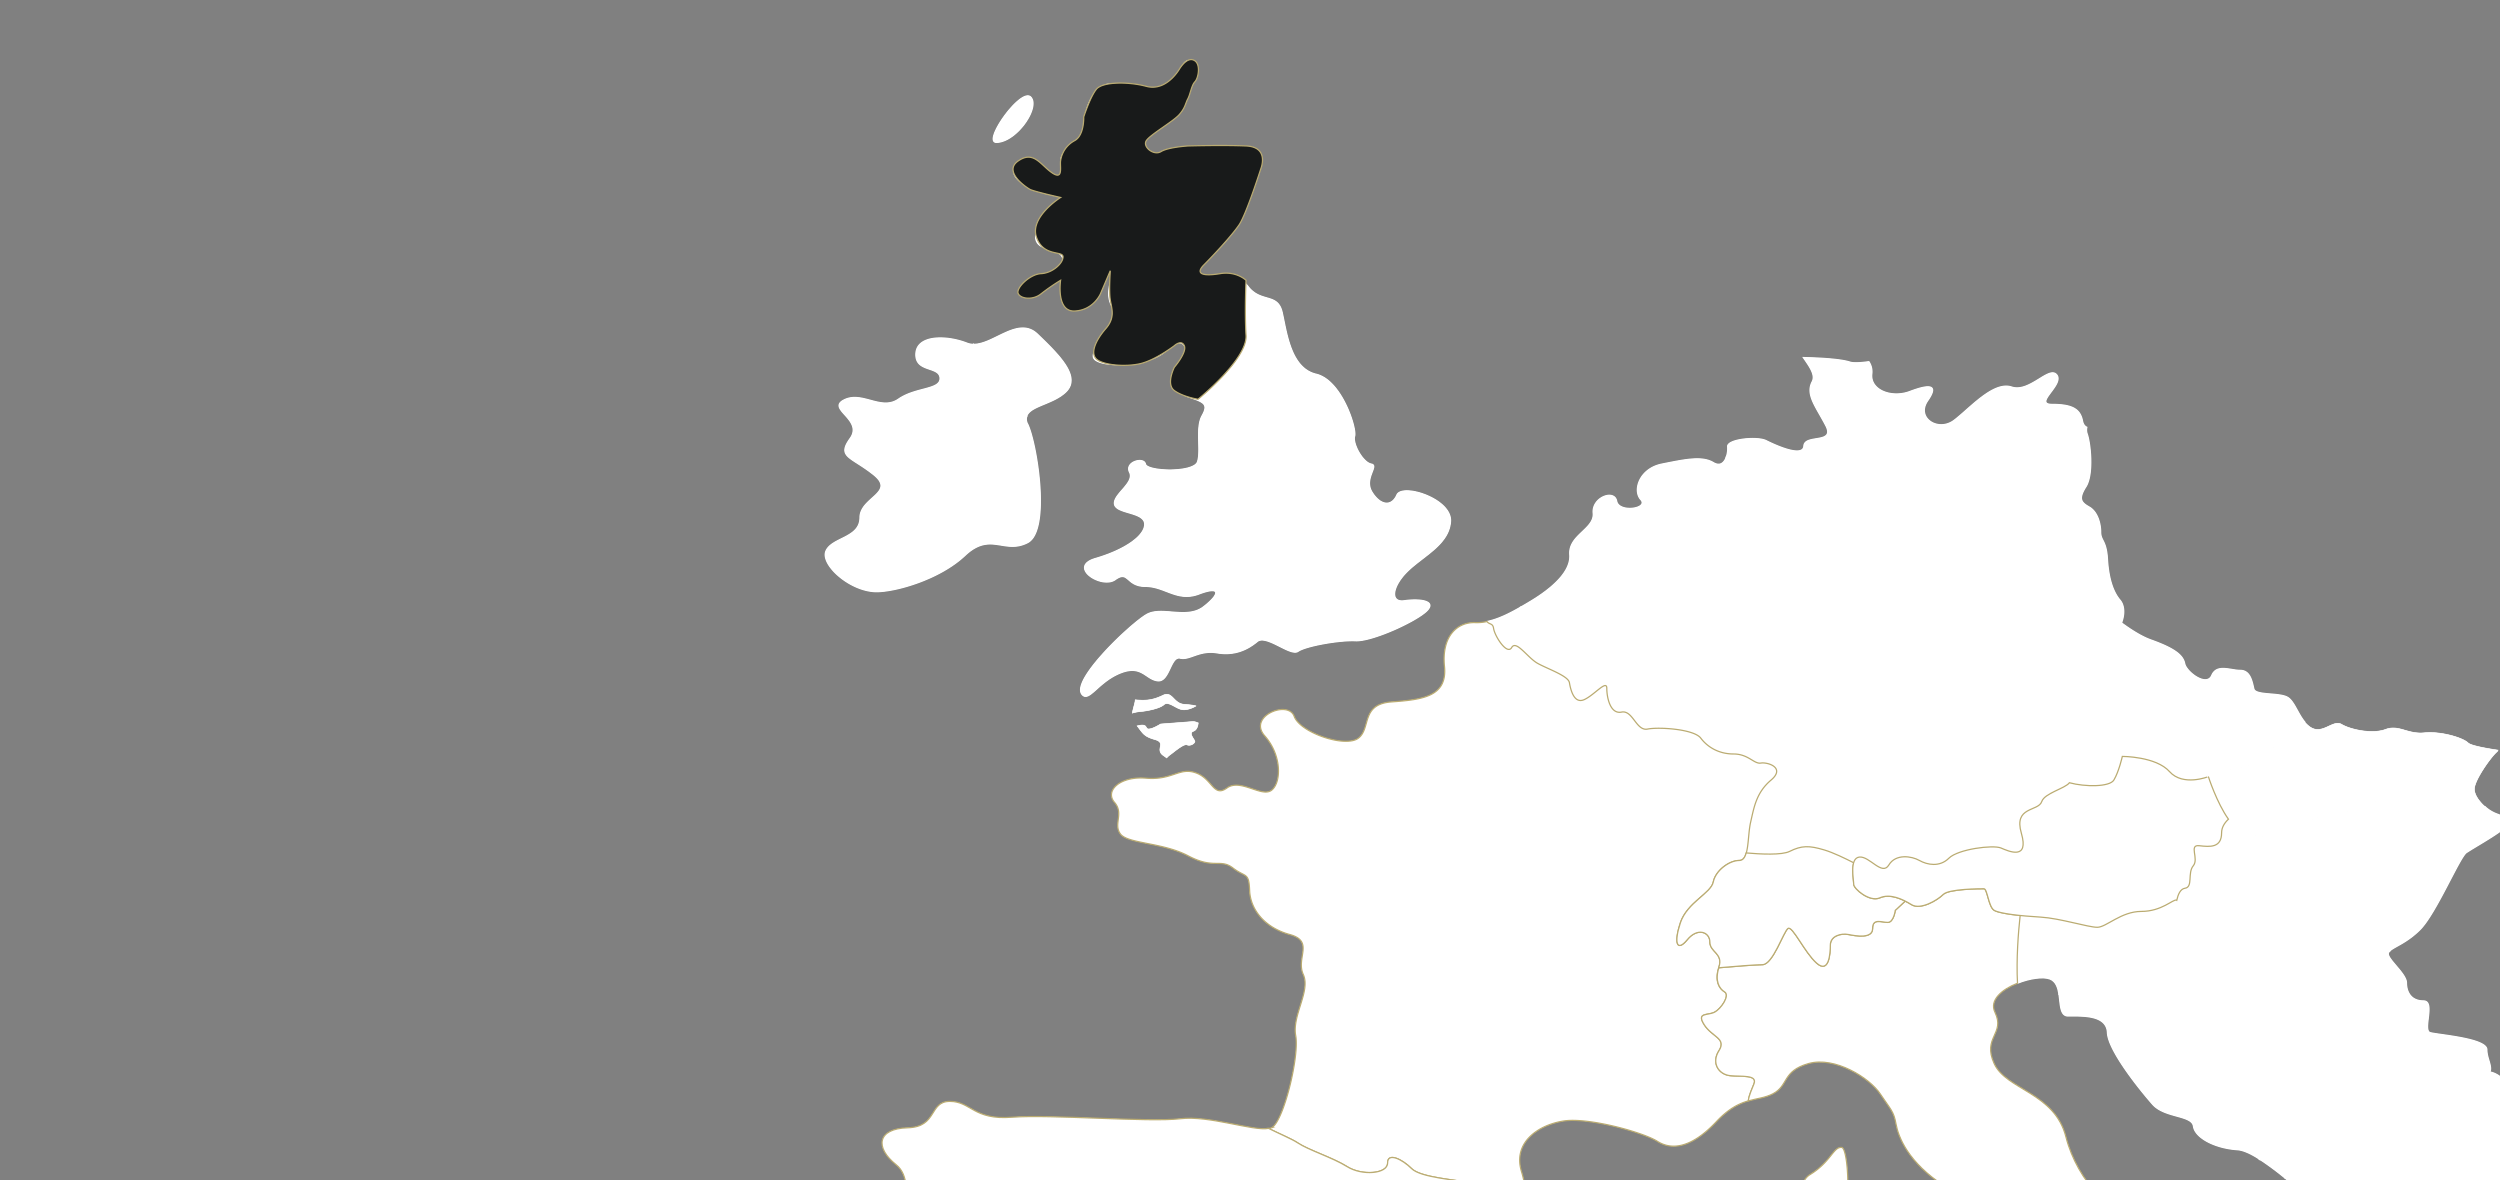<svg xmlns="http://www.w3.org/2000/svg" xmlns:xlink="http://www.w3.org/1999/xlink" width="2000" height="944" viewBox="0 0 2000 944">
  <rect x="0" y="0" width="2000" height="944" fill="#808080" stroke="none"/>
  <defs>
    <clipPath id="clip-path">
      <rect id="Rectangle_5061" data-name="Rectangle 5061" width="2000" height="944" transform="translate(-306.13 1457)" fill="#fff" stroke="#707070" stroke-width="1"/>
    </clipPath>
    <clipPath id="clip-path-2">
      <rect id="Rectangle_5060" data-name="Rectangle 5060" width="1582.006" height="1421.467" fill="#fff" stroke="rgba(0,0,0,0)" stroke-width="1"/>
    </clipPath>
  </defs>
  <g id="Groupe_6432" data-name="Groupe 6432" transform="translate(0.001 -5534)">
    <g id="Groupe_de_masques_303" data-name="Groupe de masques 303" transform="translate(306.129 4077)" clip-path="url(#clip-path)">
      <g id="Groupe_5443" data-name="Groupe 5443" transform="translate(-18.355 1740.119)">
        <g id="Groupe_5442" data-name="Groupe 5442" transform="translate(369.994 -400)">
          <g id="Groupe_5441" data-name="Groupe 5441" clip-path="url(#clip-path-2)">
            <path id="Tracé_15578" data-name="Tracé 15578" d="M76.408,147.078c3.615-3.3,9.536,3.281,14.789,3.944s10.854-2.946,10.854-2.946-.993-.674-9.541-1.313c-8.533-.669-9.2-10.869-16.766-7.239-7.53,3.6-12.793,4.589-22.252,3.634-.136,2.883-1.773,6.745-2.282,10.583a37.774,37.774,0,0,1,5.146-1.076c5.267-.325,16.432-2.306,20.052-5.587" transform="translate(196.939 533.575)" fill="#fff" stroke="rgba(0,0,0,0)" stroke-width="1"/>
            <path id="Tracé_15579" data-name="Tracé 15579" d="M76.408,147.078c3.615-3.3,9.536,3.281,14.789,3.944s10.854-2.946,10.854-2.946-.993-.674-9.541-1.313c-8.533-.669-9.2-10.869-16.766-7.239-7.53,3.6-12.793,4.589-22.252,3.634-.136,2.883-1.773,6.745-2.282,10.583a37.774,37.774,0,0,1,5.146-1.076C61.623,152.341,72.788,150.359,76.408,147.078Z" transform="translate(196.939 533.575)" fill="#fff" stroke="#fff" stroke-miterlimit="10" stroke-width="0.5"/>
            <path id="Tracé_15580" data-name="Tracé 15580" d="M77.5,170.48c3.906-2.718,11.7-9.754,14.431-8.572s6.236-1.182,6.236-2.728-5.456-6.629-1.173-8.18c2.946-1.061,3.663-4.5,3.852-6.561a9.471,9.471,0,0,0-4.444-1.182c-3.605.325-25.629,1.967-25.629,1.967s-6.6,4.289-9.871,3.959c-2.762-.291-.015-4.691-8.911-2.433,4.453,5.543,5.035,8.325,14.086,10.869,10.132,2.859-.78,8.068,7.53,13.253a23.491,23.491,0,0,1,2.006,1.488,16.233,16.233,0,0,1,1.885-1.88" transform="translate(199.947 550.868)" fill="#fff" stroke="rgba(0,0,0,0)" stroke-width="1"/>
            <path id="Tracé_15581" data-name="Tracé 15581" d="M77.5,170.48c3.906-2.718,11.7-9.754,14.431-8.572s6.236-1.182,6.236-2.728-5.456-6.629-1.173-8.18c2.946-1.061,3.663-4.5,3.852-6.561a9.471,9.471,0,0,0-4.444-1.182c-3.605.325-25.629,1.967-25.629,1.967s-6.6,4.289-9.871,3.959c-2.762-.291-.015-4.691-8.911-2.433,4.453,5.543,5.035,8.325,14.086,10.869,10.132,2.859-.78,8.068,7.53,13.253a23.491,23.491,0,0,1,2.006,1.488A16.233,16.233,0,0,1,77.5,170.48Z" transform="translate(199.947 550.868)" fill="#fff" stroke="#fff" stroke-miterlimit="10" stroke-width="0.5"/>
            <path id="Tracé_15582" data-name="Tracé 15582" d="M327.875,315.622c-1.614-8.136,24.379-45.477,30.862-45.477,5.4,0,7.429-35.907,5.137-54.563C343.74,201.67,327,196.936,327,196.936s-54.1-2.675-63.125-6.295-18.05,11.736-26.157,5.422c-8.117-6.295-19.868,1.778-18.05,10.825,1.8,9,18.937,14.44,18.937,27.955s34.293,33.387,33.382,40.588c-.625,5.064,20.57,18.826,33.213,37.365a235.283,235.283,0,0,1,20.982,15.487c1.405-5.951,2.108-10.6,1.691-12.662" transform="translate(844.067 731.014)" fill="#fff" stroke="rgba(0,0,0,0)" stroke-width="1"/>
            <path id="Tracé_15583" data-name="Tracé 15583" d="M327.875,315.622c-1.614-8.136,24.379-45.477,30.862-45.477,5.4,0,7.429-35.907,5.137-54.563C343.74,201.67,327,196.936,327,196.936s-54.1-2.675-63.125-6.295-18.05,11.736-26.157,5.422c-8.117-6.295-19.868,1.778-18.05,10.825,1.8,9,18.937,14.44,18.937,27.955s34.293,33.387,33.382,40.588c-.625,5.064,20.57,18.826,33.213,37.365a235.283,235.283,0,0,1,20.982,15.487C327.589,322.333,328.292,317.686,327.875,315.622Z" transform="translate(844.067 731.014)" fill="#fff" stroke="#fff" stroke-miterlimit="10" stroke-width="1"/>
            <path id="Tracé_15584" data-name="Tracé 15584" d="M330.829,329.3c.916-7.2-33.382-27.068-33.382-40.588s-17.134-18.952-18.937-27.96c-1.817-9.042,9.934-17.115,18.05-10.82,8.112,6.314,17.134-9.027,26.157-5.422s63.13,6.295,63.13,6.295,16.737,4.734,36.866,18.646a33.4,33.4,0,0,0-1.895-8.751c-4.855-11.4,0-24.364-12.987-29.229-6.692-2.505-9.473-14.072-10.656-24.723-6.12,1.861-11.3,3.392-14.12,4.114-10.786,2.689-33.726,1.328-41.833-9.464-6.033-8.034-24.781-19.824-33.973-25.324-3.77,3.3-18.162,15.623-24.437,16.364-7.259.926-2.709,19.96-9.972,19.96-7.239,0-12.681,12.662-14.5,18.118-1.8,5.422-18.084-3.639-25.362-.926-5.18,1.972-20.454,4.342-28.8,5.553,1.274,8.262.775,17.4,7.375,17.4,10.883,0,30.823-1.173,31.41,13.306.567,14.484,26.579,46.524,36.207,57.4,9.667,10.883,31.429,8.456,32.626,17.517,1.231,9.061,16.926,17.512,35.068,18.729,4.909.325,10.825,3.169,17.178,7.167-12.647-18.54-33.842-32.3-33.217-37.365" transform="translate(785.223 677.143)" fill="#fff" stroke="rgba(0,0,0,0)" stroke-width="1"/>
            <path id="Tracé_15585" data-name="Tracé 15585" d="M330.829,329.3c.916-7.2-33.382-27.068-33.382-40.588s-17.134-18.952-18.937-27.96c-1.817-9.042,9.934-17.115,18.05-10.82,8.112,6.314,17.134-9.027,26.157-5.422s63.13,6.295,63.13,6.295,16.737,4.734,36.866,18.646a33.4,33.4,0,0,0-1.895-8.751c-4.855-11.4,0-24.364-12.987-29.229-6.692-2.505-9.473-14.072-10.656-24.723-6.12,1.861-11.3,3.392-14.12,4.114-10.786,2.689-33.726,1.328-41.833-9.464-6.033-8.034-24.781-19.824-33.973-25.324-3.77,3.3-18.162,15.623-24.437,16.364-7.259.926-2.709,19.96-9.972,19.96-7.239,0-12.681,12.662-14.5,18.118-1.8,5.422-18.084-3.639-25.362-.926-5.18,1.972-20.454,4.342-28.8,5.553,1.274,8.262.775,17.4,7.375,17.4,10.883,0,30.823-1.173,31.41,13.306.567,14.484,26.579,46.524,36.207,57.4,9.667,10.883,31.429,8.456,32.626,17.517,1.231,9.061,16.926,17.512,35.068,18.729,4.909.325,10.825,3.169,17.178,7.167C351.4,348.129,330.2,334.367,330.829,329.3Z" transform="translate(785.223 677.143)" fill="#fff" stroke="#fff" stroke-miterlimit="10" stroke-width="1"/>
            <path id="Tracé_15586" data-name="Tracé 15586" d="M296.779,344.972c9.061-1.778,3.62-9.037,9.973-15.39,6.333-6.329,13.573-19.015,14.5-23.545a1.847,1.847,0,0,1,.867-1.139c-12.3-9.231-20.9-15.865-23.637-25.363-2.747-9.667.1-28.585,4.434-42.385-7.031-5.005-28.624-19.921-35.408-19.921-6.711,0-17.042,14.915-19.6,29.249,15.845,8.451,22.087,14.479,11.106,25.44-11.446,11.484-13.873,50.139-1.211,60.4,12.076,9.779,15.545,29.191,27.218,34.724,3.3-9.745,5.781-20.812,11.756-22.067" transform="translate(953.392 835.401)" fill="#fff" stroke="rgba(0,0,0,0)" stroke-width="1"/>
            <path id="Tracé_15587" data-name="Tracé 15587" d="M296.779,344.972c9.061-1.778,3.62-9.037,9.973-15.39,6.333-6.329,13.573-19.015,14.5-23.545a1.847,1.847,0,0,1,.867-1.139c-12.3-9.231-20.9-15.865-23.637-25.363-2.747-9.667.1-28.585,4.434-42.385-7.031-5.005-28.624-19.921-35.408-19.921-6.711,0-17.042,14.915-19.6,29.249,15.845,8.451,22.087,14.479,11.106,25.44-11.446,11.484-13.873,50.139-1.211,60.4,12.076,9.779,15.545,29.191,27.218,34.724C288.328,357.294,290.8,346.227,296.779,344.972Z" transform="translate(953.392 835.401)" fill="#fff" stroke="#fff" stroke-miterlimit="10" stroke-width="1"/>
            <path id="Tracé_15588" data-name="Tracé 15588" d="M423.586,161.17C412.794,149,385.823,149,385.823,149s-2.714,12.172-6.765,18.9c-3.4,5.65-23,5.573-35.563,2.181-3.571,4.662-19.892,8.306-22.145,15.051-2.728,8.175-22.654,3.639-16.3,25.367,6.333,21.757-9.958,14.518-16.3,11.785-6.357-2.7-34.448.916-41.688,8.155-7.264,7.259-17.231,5.418-23.584,1.817-6.333-3.6-19-5.437-24.442,3.6-5.442,9.081-15.4-7.2-23.584-6.329-8.131.911-4.521,18.123-4.521,21.767,0,3.6,12.7,14.479,20.837,10.879,8.16-3.639,18.137.887,25.377,5.418,7.254,4.55,20.846-3.62,25.367-8.151,4.55-4.55,29.913-4.55,32.621-4.55,2.733,0,3.62,14.523,8.175,17.251,4.507,2.714,21.743,4.531,37.157,5.427,15.39.906,38.039,8.145,45.3,8.145s19.015-12.7,35.3-12.7c16.32,0,25.382-9.953,28.11-9.042l.16.131c1.173-5.04,3.062-9.115,6.614-9.628,6.61-.911,1.875-12.279,6.61-17.948,4.744-5.65-3.79-17.009,4.744-16.078,8.485.969,17.934,1.914,17.934-10.37,0-4.153,2.234-7.811,5.475-10.859-9.347-13.1-16.059-34.031-16.059-34.031s-20.245,8.117-31.066-4.017" transform="translate(654.277 573.004)" fill="#fff" stroke="rgba(0,0,0,0)" stroke-width="1"/>
            <path id="Tracé_15589" data-name="Tracé 15589" d="M479.872,180.146a29.118,29.118,0,0,1-9.575-5.839c-11.368-2.539-22.348-5.878-25.7-9.212-6.731-6.75-33.7-10.806-37.777-12.153-4.022-1.381-29.69,24.282-37.8,24.282s-43.185,4.056-43.185,13.481c0,9.459-43.141,10.845-55.314,0A39.659,39.659,0,0,1,265,184.26c-3.242,3.053-5.476,6.706-5.476,10.859,0,12.284-9.444,11.339-17.934,10.37-8.533-.93,0,10.428-4.739,16.078-4.739,5.669,0,17.038-6.614,17.949-3.547.514-5.442,4.589-6.614,9.628,2.84,1.366,9.8,15.283,9.8,15.283s-.364.339-.93.829c9.2,5.5,27.945,17.294,33.973,25.329,8.112,10.791,31.047,12.153,41.838,9.459,10.8-2.675,56.7-17.532,56.7-17.532s10.8,4.036,17.532,5.359c1.589.349,5.9,1.047,11.489,1.88,3.3-3.411,13.442-6.333,24.263-17.178,12.681-12.676,31.715-58,37.137-61.608,5.437-3.639,19.96-11.785,27.2-17.207,7.225-5.461,5.442-10.879-2.748-13.612" transform="translate(859.983 587.964)" fill="#fff" stroke="rgba(0,0,0,0)" stroke-width="1"/>
            <path id="Tracé_15590" data-name="Tracé 15590" d="M479.872,180.146a29.118,29.118,0,0,1-9.575-5.839c-11.368-2.539-22.348-5.878-25.7-9.212-6.731-6.75-33.7-10.806-37.777-12.153-4.022-1.381-29.69,24.282-37.8,24.282s-43.185,4.056-43.185,13.481c0,9.459-43.141,10.845-55.314,0A39.659,39.659,0,0,1,265,184.26c-3.242,3.053-5.476,6.706-5.476,10.859,0,12.284-9.444,11.339-17.934,10.37-8.533-.93,0,10.428-4.739,16.078-4.739,5.669,0,17.038-6.614,17.949-3.547.514-5.442,4.589-6.614,9.628,2.84,1.366,9.8,15.283,9.8,15.283s-.364.339-.93.829c9.2,5.5,27.945,17.294,33.973,25.329,8.112,10.791,31.047,12.153,41.838,9.459,10.8-2.675,56.7-17.532,56.7-17.532s10.8,4.036,17.532,5.359c1.589.349,5.9,1.047,11.489,1.88,3.3-3.411,13.442-6.333,24.263-17.178,12.681-12.676,31.715-58,37.137-61.608,5.437-3.639,19.96-11.785,27.2-17.207C489.845,188.3,488.061,182.879,479.872,180.146Z" transform="translate(859.983 587.964)" fill="#fff" stroke="#fff" stroke-miterlimit="10" stroke-width="1"/>
            <path id="Tracé_15591" data-name="Tracé 15591" d="M431.235,186.552c-6.784-4.017-25.668-1.347-27.034-6.75-1.308-5.384-2.651-14.823-10.767-14.823s-18.9-5.388-22.935,4.036c-4.056,9.459-20.245-2.709-21.631-9.459-1.308-6.75-8.073-12.134-26.971-18.9-7.487-2.67-16.02-8.092-23.623-13.7a21.958,21.958,0,0,1-2.161,4.327c-3.62,5.456-16.3-4.516-21.743.926s-23.56,6.333-33.513,15.414c-9.977,9.062-30.824,13.573-42.6,16.3s-1.8,13.592,2.709,21.757c4.555,8.116,4.555,28.076,13.611,34.429,9.061,6.329,38.955,25.362,42.579,31.715a2.567,2.567,0,0,1-.509,3.053c12.56,3.392,32.166,3.465,35.563-2.185,4.051-6.726,6.765-18.9,6.765-18.9s26.971,0,37.763,12.172c10.821,12.134,31.066,4.017,31.066,4.017s1.124,3.45,2.941,8.247c2.917-6.673,6.726-12.531,11.354-13.214,11.392-1.614,27.6-3.242,38.974-19.485,5.9-8.364,15.6-15.017,23.676-19.489-5.456-6.668-8.281-16.32-13.515-19.485" transform="translate(741.123 488.214)" fill="#fff" stroke="rgba(0,0,0,0)" stroke-width="1"/>
            <path id="Tracé_15592" data-name="Tracé 15592" d="M431.235,186.552c-6.784-4.017-25.668-1.347-27.034-6.75-1.308-5.384-2.651-14.823-10.767-14.823s-18.9-5.388-22.935,4.036c-4.056,9.459-20.245-2.709-21.631-9.459-1.308-6.75-8.073-12.134-26.971-18.9-7.487-2.67-16.02-8.092-23.623-13.7a21.958,21.958,0,0,1-2.161,4.327c-3.62,5.456-16.3-4.516-21.743.926s-23.56,6.333-33.513,15.414c-9.977,9.062-30.824,13.573-42.6,16.3s-1.8,13.592,2.709,21.757c4.555,8.116,4.555,28.076,13.611,34.429,9.061,6.329,38.955,25.362,42.579,31.715a2.567,2.567,0,0,1-.509,3.053c12.56,3.392,32.166,3.465,35.563-2.185,4.051-6.726,6.765-18.9,6.765-18.9s26.971,0,37.763,12.172c10.821,12.134,31.066,4.017,31.066,4.017s1.124,3.45,2.941,8.247c2.917-6.673,6.726-12.531,11.354-13.214,11.392-1.614,27.6-3.242,38.974-19.485,5.9-8.364,15.6-15.017,23.676-19.489C439.294,199.369,436.469,189.717,431.235,186.552Z" transform="translate(741.123 488.214)" fill="#fff" stroke="#fff" stroke-miterlimit="10" stroke-width="1"/>
            <path id="Tracé_15593" data-name="Tracé 15593" d="M399.247,152.145c-13.5,1.323-20.265-6.75-31.027-2.709-10.791,4.032-28.362,0-35.093-4.041-6.789-4.056-14.842,8.073-24.3,2.689a19.354,19.354,0,0,1-5.369-4.812c-8.073,4.473-17.774,11.126-23.671,19.489C268.408,179,252.2,180.632,240.811,182.246c-4.628.683-8.436,6.542-11.358,13.214,3.717,9.57,10.52,25.023,18.637,32.224,12.168,10.845,55.314,9.459,55.314,0,0-9.42,35.088-13.476,43.185-13.476s33.779-25.668,37.8-24.287c4.07,1.347,31.047,5.4,37.772,12.153,3.358,3.334,14.334,6.673,25.707,9.212-4.773-4.206-8.548-9.628-8.548-14.1,0-7.225,13.631-26.259,18.123-29.879a4.005,4.005,0,0,0,.814-1.289c-10.389-1.555-21.8-3.673-23.943-5.8-4.036-4.056-21.612-9.439-35.068-8.073" transform="translate(882.411 550.984)" fill="#fff" stroke="rgba(0,0,0,0)" stroke-width="1"/>
            <path id="Tracé_15594" data-name="Tracé 15594" d="M399.247,152.145c-13.5,1.323-20.265-6.75-31.027-2.709-10.791,4.032-28.362,0-35.093-4.041-6.789-4.056-14.842,8.073-24.3,2.689a19.354,19.354,0,0,1-5.369-4.812c-8.073,4.473-17.774,11.126-23.671,19.489C268.408,179,252.2,180.632,240.811,182.246c-4.628.683-8.436,6.542-11.358,13.214,3.717,9.57,10.52,25.023,18.637,32.224,12.168,10.845,55.314,9.459,55.314,0,0-9.42,35.088-13.476,43.185-13.476s33.779-25.668,37.8-24.287c4.07,1.347,31.047,5.4,37.772,12.153,3.358,3.334,14.334,6.673,25.707,9.212-4.773-4.206-8.548-9.628-8.548-14.1,0-7.225,13.631-26.259,18.123-29.879a4.005,4.005,0,0,0,.814-1.289c-10.389-1.555-21.8-3.673-23.943-5.8C430.279,156.162,412.7,150.778,399.247,152.145Z" transform="translate(882.411 550.984)" fill="#fff" stroke="#fff" stroke-miterlimit="10" stroke-width="0.5"/>
            <path id="Tracé_15595" data-name="Tracé 15595" d="M109.428,426.867c16.151-2.932-4.429-16.17-8.853-20.566-4.41-4.419,1.468-22.067,10.3-22.067,8.8,0,0-10.273-11.77-22.067-11.756-11.746,0-16.146,10.321-16.146,10.254,0-2.961-17.648,7.3-27.94,10.3-10.316-2.941-29.389-2.941-38.223,0-8.79,14.712-11.751,26.482-23.5,11.746-11.775-10.278-7.356-10.278-16.151,0-8.834-14.731-11.795-24.989-4.419-10.321,7.375-7.365,0-16.175,0-8.839,0-25.009,2.941-25.009-5.892,0-8.858-7.346-10.278-14.687-1.483-2.166,2.617-5.868,4-10.874,4.628-1.071,11.523-2.263,22.276,1.11,27.713,7.84,12.686-9.687,79.736-25.382,97.854-15.715,18.123-.567,22.974,15.7,35.655,16.32,12.686,5.461,58.594,5.461,69.458,0,10.883,14.489,7.87,31.4,7.87,10.074,0,21.447-4.473,32.621-6.45-3.3-5.039-5.931-10.006-5.931-13.287,0-8.834,0-22.043,16.2-24.984" transform="translate(28.336 855.625)" fill="#fff" stroke="rgba(0,0,0,0)" stroke-width="1"/>
            <path id="Tracé_15596" data-name="Tracé 15596" d="M109.428,426.867c16.151-2.932-4.429-16.17-8.853-20.566-4.41-4.419,1.468-22.067,10.3-22.067,8.8,0,0-10.273-11.77-22.067-11.756-11.746,0-16.146,10.321-16.146,10.254,0-2.961-17.648,7.3-27.94,10.3-10.316-2.941-29.389-2.941-38.223,0-8.79,14.712-11.751,26.482-23.5,11.746-11.775-10.278-7.356-10.278-16.151,0-8.834-14.731-11.795-24.989-4.419-10.321,7.375-7.365,0-16.175,0-8.839,0-25.009,2.941-25.009-5.892,0-8.858-7.346-10.278-14.687-1.483-2.166,2.617-5.868,4-10.874,4.628-1.071,11.523-2.263,22.276,1.11,27.713,7.84,12.686-9.687,79.736-25.382,97.854-15.715,18.123-.567,22.974,15.7,35.655,16.32,12.686,5.461,58.594,5.461,69.458,0,10.883,14.489,7.87,31.4,7.87,10.074,0,21.447-4.473,32.621-6.45-3.3-5.039-5.931-10.006-5.931-13.287C93.229,443.017,93.229,429.808,109.428,426.867Z" transform="translate(28.336 855.625)" fill="#fff" stroke="#baab71" stroke-miterlimit="10" stroke-width="1"/>
            <path id="Tracé_15597" data-name="Tracé 15597" d="M168.715,211.462c7.385-7.38,20.3-3.7,27.708,3.7,7.385,7.39,18.462,9.212,29.549,20.279a86.077,86.077,0,0,0,8.911,7.758c1.052-7.8,1.255-23.3,4.686-31.318,3.61-8.436-3.634-19.334,2.423-19.334,6.009,0,22.94,0,22.94-10.864s4.841-7.244,8.47-13.311c3.639-6.028-10.869-18.118-13.316-21.757-2.379-3.605,10.883-4.817,20.57-19.281,3.484-5.287,2.035-16.054-1.2-27.693-1.6,4.284-4.841,7.39-10.3,4.109-9.071-5.442-22.92-2.4-41.058,1.216s-23.555,21.137-16.95,28.377c6.663,7.283-17.488,10.883-19.286,1.236-1.832-9.706-19.93-3.033-18.758,9.648,1.231,12.681-19.945,17.513-18.719,33.208,1.231,15.739-19.33,30.218-32.626,38.068-2.064,1.255-4.206,2.505-6.387,3.751,6.682,3.072,12.027,5.122,14.566,5.122,11.092,0,31.4-5.5,38.775-12.909" transform="translate(443.692 383.176)" fill="#fff" stroke="rgba(0,0,0,0)" stroke-width="1"/>
            <path id="Tracé_15598" data-name="Tracé 15598" d="M168.715,211.462c7.385-7.38,20.3-3.7,27.708,3.7,7.385,7.39,18.462,9.212,29.549,20.279a86.077,86.077,0,0,0,8.911,7.758c1.052-7.8,1.255-23.3,4.686-31.318,3.61-8.436-3.634-19.334,2.423-19.334,6.009,0,22.94,0,22.94-10.864s4.841-7.244,8.47-13.311c3.639-6.028-10.869-18.118-13.316-21.757-2.379-3.605,10.883-4.817,20.57-19.281,3.484-5.287,2.035-16.054-1.2-27.693-1.6,4.284-4.841,7.39-10.3,4.109-9.071-5.442-22.92-2.4-41.058,1.216s-23.555,21.137-16.95,28.377c6.663,7.283-17.488,10.883-19.286,1.236-1.832-9.706-19.93-3.033-18.758,9.648,1.231,12.681-19.945,17.513-18.719,33.208,1.231,15.739-19.33,30.218-32.626,38.068-2.064,1.255-4.206,2.505-6.387,3.751,6.682,3.072,12.027,5.122,14.566,5.122C141.031,224.371,161.335,218.871,168.715,211.462Z" transform="translate(443.692 383.176)" fill="#fff" stroke="#fff" stroke-miterlimit="10" stroke-width="1"/>
            <path id="Tracé_15599" data-name="Tracé 15599" d="M151.988,137.208c-8.058,4.511-15.4,14.179-14.285,34.686,7.855-.223,18.927.683,26.947,3.033-1.943-22.329-10.675-29.249-12.919-33.852a3.983,3.983,0,0,1,.257-3.867" transform="translate(529.131 527.663)" fill="#fff" stroke="rgba(0,0,0,0)" stroke-width="1"/>
            <path id="Tracé_15600" data-name="Tracé 15600" d="M151.988,137.208c-8.058,4.511-15.4,14.179-14.285,34.686,7.855-.223,18.927.683,26.947,3.033-1.943-22.329-10.675-29.249-12.919-33.852A3.983,3.983,0,0,1,151.988,137.208Z" transform="translate(529.131 527.663)" fill="#fff" stroke="#fff" stroke-miterlimit="10" stroke-width="0.5"/>
            <path id="Tracé_15601" data-name="Tracé 15601" d="M115.027,150.76c.892,6.362,10.869,21.757,14.484,15.429,3.629-6.353,12.7,8.15,20.841,12.681s24.452,9.968,25.363,15.409c.911,5.422,3.629,17.212,11.794,13.592,8.151-3.639,18.108-16.32,18.108-9.076s2.723,20.851,11.77,19.034c9.076-1.822,11.795,15.4,20.866,13.573a48.28,48.28,0,0,1,6.527-.577c-1.114-20.507,6.227-30.174,14.29-34.686,1.866-3.605,7.3-7.394,8.18-11.828,1.211-6.028-12.071-18.123-10.884-25.367.068-.378.121-.887.16-1.3a86.09,86.09,0,0,1-8.911-7.758c-11.087-11.068-22.164-12.89-29.549-20.279-7.4-7.395-20.323-11.072-27.708-3.7-7.38,7.409-27.684,12.909-38.775,12.909-2.539,0-7.884-2.05-14.566-5.117-8.732,5.025-18.021,9.817-27.272,11.678,1.841,2.52,4.681,1.192,5.282,5.384" transform="translate(422.048 468.731)" fill="#fff" stroke="rgba(0,0,0,0)" stroke-width="1"/>
            <path id="Tracé_15602" data-name="Tracé 15602" d="M115.027,150.76c.892,6.362,10.869,21.757,14.484,15.429,3.629-6.353,12.7,8.15,20.841,12.681s24.452,9.968,25.363,15.409c.911,5.422,3.629,17.212,11.794,13.592,8.151-3.639,18.108-16.32,18.108-9.076s2.723,20.851,11.77,19.034c9.076-1.822,11.795,15.4,20.866,13.573a48.28,48.28,0,0,1,6.527-.577c-1.114-20.507,6.227-30.174,14.29-34.686,1.866-3.605,7.3-7.394,8.18-11.828,1.211-6.028-12.071-18.123-10.884-25.367.068-.378.121-.887.16-1.3a86.09,86.09,0,0,1-8.911-7.758c-11.087-11.068-22.164-12.89-29.549-20.279-7.4-7.395-20.323-11.072-27.708-3.7-7.38,7.409-27.684,12.909-38.775,12.909-2.539,0-7.884-2.05-14.566-5.117-8.732,5.025-18.021,9.817-27.272,11.678C111.586,147.9,114.426,146.568,115.027,150.76Z" transform="translate(422.048 468.731)" fill="#fff" stroke="#fff" stroke-miterlimit="10" stroke-width="1"/>
            <path id="Tracé_15603" data-name="Tracé 15603" d="M470.68,202.238c-9.648-1.2-39.88,0-48.355,8.47S403.005,224,393.357,222.784c-9.667-1.2-37.477-2.408-43.5-1.2s-38.65-6.042-43.485-4.831c-4.289,1.061-12.323-13.835-23.284-15.657a8.2,8.2,0,0,1-3.314,3.862c-8.151,5.461-9.081,19.911,0,28.1,9.042,8.155,20.832,26.274,12.681,26.274-8.131,0-14.5,10.864-13.592,16.3.911,5.461-2.728,17.217,0,19.95,2.733,2.7,21.743,20.846,22.634,26.269.814,4.783,8.606,7.264,8.02,11.451,15.22-1.139,47.507-2.995,54.824.649,9.667,4.85,43.52,7.239,43.52,7.239,9.633,0,18.108-3.62,15.7-9.648-2.04-5.1,10.544-8.48,19.625-9.425-1.575-5.572-2.656-10.156-.3-11.15,4.506-1.8,30.819-5.417,41.659,0,5.519,2.791,11.736.16,16.514-3.067-1.439-5.078-2.845-9.1-5.631-9.614-6.668-1.192-16.887-28.977-8.456-30.8,8.456-1.8,19.34-30.824,32.626-35.035,5.291-1.662,7.545-4.855,8.495-8.756-11.509-3.867-22.882-8.606-24.781-11.751-3.634-6.067-22.993-8.475-32.621-9.706" transform="translate(1051.044 773.37)" fill="#fff" stroke="rgba(0,0,0,0)" stroke-width="1"/>
            <path id="Tracé_15604" data-name="Tracé 15604" d="M470.68,202.238c-9.648-1.2-39.88,0-48.355,8.47S403.005,224,393.357,222.784c-9.667-1.2-37.477-2.408-43.5-1.2s-38.65-6.042-43.485-4.831c-4.289,1.061-12.323-13.835-23.284-15.657a8.2,8.2,0,0,1-3.314,3.862c-8.151,5.461-9.081,19.911,0,28.1,9.042,8.155,20.832,26.274,12.681,26.274-8.131,0-14.5,10.864-13.592,16.3.911,5.461-2.728,17.217,0,19.95,2.733,2.7,21.743,20.846,22.634,26.269.814,4.783,8.606,7.264,8.02,11.451,15.22-1.139,47.507-2.995,54.824.649,9.667,4.85,43.52,7.239,43.52,7.239,9.633,0,18.108-3.62,15.7-9.648-2.04-5.1,10.544-8.48,19.625-9.425-1.575-5.572-2.656-10.156-.3-11.15,4.506-1.8,30.819-5.417,41.659,0,5.519,2.791,11.736.16,16.514-3.067-1.439-5.078-2.845-9.1-5.631-9.614-6.668-1.192-16.887-28.977-8.456-30.8,8.456-1.8,19.34-30.824,32.626-35.035,5.291-1.662,7.545-4.855,8.495-8.756-11.509-3.867-22.882-8.606-24.781-11.751C499.667,205.877,480.309,203.469,470.68,202.238Z" transform="translate(1051.044 773.37)" fill="#fff" stroke="#fff" stroke-miterlimit="10" stroke-width="1"/>
            <path id="Tracé_15605" data-name="Tracé 15605" d="M282.845,297.952h0a4.909,4.909,0,0,1,1.555-.683c.116-.019.189-.073.344-.111a16.182,16.182,0,0,1,2.268-.32,1.144,1.144,0,0,1,.349-.039c3.523-.305,8.243-.1,13.1-.247.281-.019.645-.019.984-.019,1.086-.058,2.142-.131,3.242-.208.417-.078.833-.078,1.269-.116a33.762,33.762,0,0,0,4.09-.761c10.864-2.689,13.6-14.479,19.015-11.765,5.442,2.709,34.448-12.075,38.073-17.5a3.845,3.845,0,0,0,.756-1.856c.586-4.191-7.21-6.668-8.02-11.451-.891-5.422-19.906-23.565-22.634-26.273a4.644,4.644,0,0,1-.911-2.806c0-.111-.058-.228-.058-.339a27.866,27.866,0,0,1,.174-4.419c-28.343,4.109-70.389,12.87-70.389,12.87s-1.022-.756-2.408-1.7c-4.337,13.8-7.181,32.718-4.434,42.385,2.733,9.5,11.334,16.131,23.638,25.362" transform="translate(992.674 842.347)" fill="#fff" stroke="rgba(0,0,0,0)" stroke-width="1"/>
            <path id="Tracé_15606" data-name="Tracé 15606" d="M282.845,297.952h0a4.909,4.909,0,0,1,1.555-.683c.116-.019.189-.073.344-.111a16.182,16.182,0,0,1,2.268-.32,1.144,1.144,0,0,1,.349-.039c3.523-.305,8.243-.1,13.1-.247.281-.019.645-.019.984-.019,1.086-.058,2.142-.131,3.242-.208.417-.078.833-.078,1.269-.116a33.762,33.762,0,0,0,4.09-.761c10.864-2.689,13.6-14.479,19.015-11.765,5.442,2.709,34.448-12.075,38.073-17.5a3.845,3.845,0,0,0,.756-1.856c.586-4.191-7.21-6.668-8.02-11.451-.891-5.422-19.906-23.565-22.634-26.273a4.644,4.644,0,0,1-.911-2.806c0-.111-.058-.228-.058-.339a27.866,27.866,0,0,1,.174-4.419c-28.343,4.109-70.389,12.87-70.389,12.87s-1.022-.756-2.408-1.7c-4.337,13.8-7.181,32.718-4.434,42.385C261.941,282.087,270.542,288.721,282.845,297.952Z" transform="translate(992.674 842.347)" fill="#fff" stroke="#fff" stroke-miterlimit="10" stroke-width="1"/>
            <path id="Tracé_15607" data-name="Tracé 15607" d="M303.4,204.838c-8.136,3.6-20.837-7.283-20.837-10.879,0-2.525-1.667-11.547.039-17.178-6.75-3.45-16.4-8.15-23.6-10.292-12.085-3.62-18.113-3.62-27.761,1.192-6.173,3.072-23.187,2.219-34.671,1.211-1.018,3.605-2.636,6.028-5.519,6.028-8.16,0-19.034,8.155-20.841,17.236-1.8,9.042-20.837,16.282-26.293,32.6-5.422,16.32-2.7,23.565,5.456,13.592s18.123-6.333,18.123,1.822,10.874,9.037,7.244,19.94c-.058.247-.058.378-.107.644,12.39-1.1,29.612-2.467,34.855-2.467,8.451,0,16.907-26.574,20.517-29,3.615-2.4,13.316,19.339,22.988,27.829,9.648,8.456,10.869-7.278,10.869-14.523s8.456-9.662,14.489-8.451c6.033,1.192,19.33,3.62,19.33-4.855,0-8.412,7.273-4.812,12.066-4.812,4.841,0,6.077-9.667,6.077-9.667l7.9-7.356c-6.435-3.261-13.932-5.461-20.328-2.617" transform="translate(542.637 630.341)" fill="#fff" stroke="rgba(0,0,0,0)" stroke-width="1"/>
            <path id="Tracé_15608" data-name="Tracé 15608" d="M186,190.727c-9.691,14.464-22.944,15.676-20.565,19.281,2.442,3.639,16.95,15.734,13.316,21.762-3.634,6.067-8.48,2.447-8.48,13.306s-16.926,10.864-22.935,10.864c-6.057,0,1.182,10.9-2.423,19.334-3.634,8.451-3.634,25.367-4.846,32.626-1.187,7.239,12.095,19.334,10.883,25.363-1.2,6.067-10.883,10.879-8.441,15.7,2.248,4.6,10.976,11.523,12.919,33.857,4.177,1.216,7.584,2.786,9.091,4.817,5.456,7.239,14.513,12.662,26.273,12.662,11.79,0,16.32,8.189,21.752,7.259,5.442-.887,19.95,3.658,8.179,13.612-11.79,9.948-13.612,21.743-16.306,33.518-1.774,7.637-1.672,18.215-3.562,24.771,11.489,1.008,28.5,1.86,34.676-1.212,9.648-4.812,15.676-4.812,27.766-1.192,7.2,2.142,16.848,6.842,23.594,10.292.741-2.428,2.035-4.284,4.487-4.584,8.18-.877,18.142,15.4,23.584,6.324,5.442-9.037,18.108-7.2,24.437-3.6,6.358,3.6,16.325,5.442,23.589-1.817,7.239-7.239,35.33-10.859,41.683-8.15,6.348,2.728,22.639,9.968,16.3-11.79-6.348-21.728,13.578-17.193,16.3-25.363s26.278-11.756,22.654-18.108-33.513-25.382-42.579-31.715-9.052-26.307-13.607-34.424c-4.511-8.17-14.5-19.034-2.714-21.757s32.626-7.244,42.6-16.306c9.953-9.081,28.071-9.972,33.513-15.409s18.128,4.526,21.743-.93c3.644-5.422,6.338-16.306.93-22.634-5.432-6.353-9.076-17.212-9.967-32.607s-5.442-14.518-5.442-21.757-2.713-16.311-9.061-19.95c-6.338-3.6-9.057-6.328-2.728-16.282,6.353-9.992,3.615-35.354.892-42.594a9.755,9.755,0,0,1-.169-4.967c-1.638-.761-2.922-2.35-3.436-5.006-1.817-9.667-8.436-13.287-24.156-13.287s9.653-15.715,3.605-23.565c-6-7.826-21.743,14.484-36.207,9.648-14.518-4.792-33.232,16.945-45.908,26.593-12.7,9.687-30.829-1.8-21.161-15.715,9.653-13.873,0-12.676-14.5-7.22-14.508,5.422-32.011-1.211-30.213-14.518a14.31,14.31,0,0,0-2.374-9.406c-7.089.989-12.521,1.211-15.119.344-6.5-2.147-21.224-3.319-37.3-3.639,4.812,7.031,10.011,13.912,7.07,19.354-5.422,10.292,3.058,19.959,10.879,35.03,7.855,15.133-16.9,6.653-17.512,16.325s-22.935-.606-30.2-4.245c-7.225-3.61-31.415-1.2-30.795,4.851a20.751,20.751,0,0,1-1.192,8.567c3.227,11.639,4.676,22.407,1.192,27.693" transform="translate(538.352 319.779)" fill="#fff" stroke="rgba(0,0,0,0)" stroke-width="1"/>
            <path id="Tracé_15609" data-name="Tracé 15609" d="M186,190.727c-9.691,14.464-22.944,15.676-20.565,19.281,2.442,3.639,16.95,15.734,13.316,21.762-3.634,6.067-8.48,2.447-8.48,13.306s-16.926,10.864-22.935,10.864c-6.057,0,1.182,10.9-2.423,19.334-3.634,8.451-3.634,25.367-4.846,32.626-1.187,7.239,12.095,19.334,10.883,25.363-1.2,6.067-10.883,10.879-8.441,15.7,2.248,4.6,10.976,11.523,12.919,33.857,4.177,1.216,7.584,2.786,9.091,4.817,5.456,7.239,14.513,12.662,26.273,12.662,11.79,0,16.32,8.189,21.752,7.259,5.442-.887,19.95,3.658,8.179,13.612-11.79,9.948-13.612,21.743-16.306,33.518-1.774,7.637-1.672,18.215-3.562,24.771,11.489,1.008,28.5,1.86,34.676-1.212,9.648-4.812,15.676-4.812,27.766-1.192,7.2,2.142,16.848,6.842,23.594,10.292.741-2.428,2.035-4.284,4.487-4.584,8.18-.877,18.142,15.4,23.584,6.324,5.442-9.037,18.108-7.2,24.437-3.6,6.358,3.6,16.325,5.442,23.589-1.817,7.239-7.239,35.33-10.859,41.683-8.15,6.348,2.728,22.639,9.968,16.3-11.79-6.348-21.728,13.578-17.193,16.3-25.363s26.278-11.756,22.654-18.108-33.513-25.382-42.579-31.715-9.052-26.307-13.607-34.424c-4.511-8.17-14.5-19.034-2.714-21.757s32.626-7.244,42.6-16.306c9.953-9.081,28.071-9.972,33.513-15.409s18.128,4.526,21.743-.93c3.644-5.422,6.338-16.306.93-22.634-5.432-6.353-9.076-17.212-9.967-32.607s-5.442-14.518-5.442-21.757-2.713-16.311-9.061-19.95c-6.338-3.6-9.057-6.328-2.728-16.282,6.353-9.992,3.615-35.354.892-42.594a9.755,9.755,0,0,1-.169-4.967c-1.638-.761-2.922-2.35-3.436-5.006-1.817-9.667-8.436-13.287-24.156-13.287s9.653-15.715,3.605-23.565c-6-7.826-21.743,14.484-36.207,9.648-14.518-4.792-33.232,16.945-45.908,26.593-12.7,9.687-30.829-1.8-21.161-15.715,9.653-13.873,0-12.676-14.5-7.22-14.508,5.422-32.011-1.211-30.213-14.518a14.31,14.31,0,0,0-2.374-9.406c-7.089.989-12.521,1.211-15.119.344-6.5-2.147-21.224-3.319-37.3-3.639,4.812,7.031,10.011,13.912,7.07,19.354-5.422,10.292,3.058,19.959,10.879,35.03,7.855,15.133-16.9,6.653-17.512,16.325s-22.935-.606-30.2-4.245c-7.225-3.61-31.415-1.2-30.795,4.851a20.751,20.751,0,0,1-1.192,8.567C188.03,174.673,189.479,185.44,186,190.727Z" transform="translate(538.352 319.779)" fill="#fff" stroke="#fff" stroke-miterlimit="10" stroke-width="1"/>
            <path id="Tracé_15610" data-name="Tracé 15610" d="M567.249,239.957c-5.432.926-9.963-7.259-21.752-7.259-11.765,0-20.817-5.422-26.273-12.662-5.442-7.278-33.5-9.062-42.57-7.278-9.071,1.837-11.79-15.395-20.861-13.573-9.052,1.817-11.77-11.795-11.77-19.034s-9.963,5.437-18.113,9.076c-8.16,3.62-10.884-8.165-11.795-13.587-.906-5.442-17.207-10.884-25.362-15.414s-17.212-19.034-20.841-12.681c-3.61,6.329-13.592-9.061-14.484-15.429-.6-4.192-3.44-2.864-5.277-5.384a36.347,36.347,0,0,1-9.236.867c-14.5-.606-27.184,10.883-24.747,35.073,2.4,24.132-17.542,26.555-42.308,28.357s-16.291,21.156-26.559,29.007c-10.273,7.884-46.519-4.211-51.365-17.479-4.841-13.292-37.428,0-23.555,15.656,13.917,15.734,13.282,37.477,5.447,43.5-7.85,6.047-24.8-9.648-35.669-1.822-10.864,7.869-11.47-7.24-24.728-12.032-13.3-4.875-18.758,5.989-39.875,4.206-21.176-1.841-33.242,10.234-25.387,19.315,7.84,9.047-1.211,17.5,4.826,25.387,6.057,7.845,33.838,6.615,54.359,17.513,20.556,10.845,25.363,1.783,35.65,9.667,10.273,7.85,12.7,2.995,13.292,18.123.62,15.09,12.085,29.573,32.03,35.034,19.926,5.437,4.826,18.729,10.883,32.016,6.009,13.287-9.071,32.607-6.057,48.927,3.033,16.3-9.667,68.853-19.325,73.684a10.275,10.275,0,0,1-2.413.475c9.052,4.511,18.579,8.456,23.221,11.523,8.839,5.917,27.906,11.751,39.7,19.112,11.746,7.37,32.335,5.912,32.335-2.961,0-8.776,11.741-2.878,19.107,4.434,7.346,7.361,35.287,8.839,48.51,11.756,11.145,2.466,27.417.911,41.969,1.211a83.708,83.708,0,0,0-2.457-10.481c-7.249-23.579,13.868-37.472,33.789-40.51,19.935-2.995,63.44,9.062,74.949,16.306,11.446,7.259,27.17,5.456,47.115-15.7,10.035-10.694,18.293-14.561,25.581-16.664.533-4.739,3-9.575,4.589-13.82,2.738-7.278-9.963-5.461-19.015-6.372-9.071-.906-15.4-9.968-9.071-19.94,6.353-9.972-5.418-10.883-11.77-20.836s2.718-7.24,8.141-9.948c5.432-2.733,12.7-13.612,8.151-16.306-4.521-2.728-8.151-9.062-4.521-19.94,3.634-10.9-7.239-11.795-7.239-19.94s-9.972-11.794-18.123-1.822-10.879,2.728-5.461-13.592c5.461-16.32,24.5-23.56,26.3-32.6,1.807-9.081,12.676-17.236,20.841-17.236s6.333-19.034,9.071-30.8c2.7-11.775,4.521-23.57,16.311-33.518,11.77-9.953-2.743-14.5-8.18-13.612M631.91,547.452c-6.668-.606-8.475,11.451-25.367,21.762-16.907,10.273.126,56.642,16.892,54.349,17.527-2.408,15.109-75.506,8.475-76.112" transform="translate(183.648 487.376)" fill="#fff" stroke="rgba(0,0,0,0)" stroke-width="1"/>
            <path id="Tracé_15611" data-name="Tracé 15611" d="M567.249,239.957c-5.432.926-9.963-7.259-21.752-7.259-11.765,0-20.817-5.422-26.273-12.662-5.442-7.278-33.5-9.062-42.57-7.278-9.071,1.837-11.79-15.395-20.861-13.573-9.052,1.817-11.77-11.795-11.77-19.034s-9.963,5.437-18.113,9.076c-8.16,3.62-10.884-8.165-11.795-13.587-.906-5.442-17.207-10.884-25.362-15.414s-17.212-19.034-20.841-12.681c-3.61,6.329-13.592-9.061-14.484-15.429-.6-4.192-3.44-2.864-5.277-5.384a36.347,36.347,0,0,1-9.236.867c-14.5-.606-27.184,10.883-24.747,35.073,2.4,24.132-17.542,26.555-42.308,28.357s-16.291,21.156-26.559,29.007c-10.273,7.884-46.519-4.211-51.365-17.479-4.841-13.292-37.428,0-23.555,15.656,13.917,15.734,13.282,37.477,5.447,43.5-7.85,6.047-24.8-9.648-35.669-1.822-10.864,7.869-11.47-7.24-24.728-12.032-13.3-4.875-18.758,5.989-39.875,4.206-21.176-1.841-33.242,10.234-25.387,19.315,7.84,9.047-1.211,17.5,4.826,25.387,6.057,7.845,33.838,6.615,54.359,17.513,20.556,10.845,25.363,1.783,35.65,9.667,10.273,7.85,12.7,2.995,13.292,18.123.62,15.09,12.085,29.573,32.03,35.034,19.926,5.437,4.826,18.729,10.883,32.016,6.009,13.287-9.071,32.607-6.057,48.927,3.033,16.3-9.667,68.853-19.325,73.684a10.275,10.275,0,0,1-2.413.475c9.052,4.511,18.579,8.456,23.221,11.523,8.839,5.917,27.906,11.751,39.7,19.112,11.746,7.37,32.335,5.912,32.335-2.961,0-8.776,11.741-2.878,19.107,4.434,7.346,7.361,35.287,8.839,48.51,11.756,11.145,2.466,27.417.911,41.969,1.211a83.708,83.708,0,0,0-2.457-10.481c-7.249-23.579,13.868-37.472,33.789-40.51,19.935-2.995,63.44,9.062,74.949,16.306,11.446,7.259,27.17,5.456,47.115-15.7,10.035-10.694,18.293-14.561,25.581-16.664.533-4.739,3-9.575,4.589-13.82,2.738-7.278-9.963-5.461-19.015-6.372-9.071-.906-15.4-9.968-9.071-19.94,6.353-9.972-5.418-10.883-11.77-20.836s2.718-7.24,8.141-9.948c5.432-2.733,12.7-13.612,8.151-16.306-4.521-2.728-8.151-9.062-4.521-19.94,3.634-10.9-7.239-11.795-7.239-19.94s-9.972-11.794-18.123-1.822-10.879,2.728-5.461-13.592c5.461-16.32,24.5-23.56,26.3-32.6,1.807-9.081,12.676-17.236,20.841-17.236s6.333-19.034,9.071-30.8c2.7-11.775,4.521-23.57,16.311-33.518C587.2,243.615,572.686,239.065,567.249,239.957ZM631.91,547.452c-6.668-.606-8.475,11.451-25.367,21.762-16.907,10.273.126,56.642,16.892,54.349C640.962,621.155,638.544,548.057,631.91,547.452Z" transform="translate(183.648 487.376)" fill="#fff" stroke="#baab71" stroke-miterlimit="10" stroke-width="1"/>
            <path id="Tracé_15612" data-name="Tracé 15612" d="M523.924,272.621c-14.552-.3-30.824,1.255-41.969-1.211-13.224-2.922-41.164-4.4-48.51-11.756-7.366-7.317-19.107-13.209-19.107-4.434,0,8.872-20.589,10.331-32.335,2.961-11.79-7.361-30.858-13.195-39.7-19.112-4.642-3.072-14.169-7.012-23.216-11.528-12.264,2.389-47.469-10.554-70.689-7.714-24.767,3.014-103.921-3.639-134.725-1.2-30.795,2.394-32.626-12.676-49.533-12.676s-9.653,20.493-33.818,21.118S3.775,242.786,21.253,256.7c9.977,7.923,8.776,24.6,7.365,39.919,5-.625,8.708-2.011,10.869-4.628,7.346-8.79,14.692-7.37,14.692,1.483,0,8.834,16.17,5.892,25,5.892,8.814,0,5.858,7.375,16.18,0,10.254-7.375,24.985-4.414,24.985,4.419,0,8.8,22.029,4.376,10.283,16.151-11.77,11.751-26.482,14.712-26.482,23.5,0,8.834,13.239,27.906,2.941,38.223-10.258,10.293,2.956,27.94-7.3,27.94-10.326,0-22.077,4.4-10.326,16.151,11.775,11.79,20.58,22.063,11.775,22.063-8.834,0-14.712,17.648-10.307,22.067,4.429,4.4,25,17.634,8.858,20.565-16.2,2.941-16.2,16.151-16.2,24.984,0,3.28,2.626,8.247,5.936,13.292,7.506-1.328,14.91-1.555,21.733,1.628,16.912,7.831,26.714,49.93,49.533,47.091,9.691-1.216,4.846-8.456,9.691-13.311,4.841-4.812,13.873-1.173,23.56-1.173,9.638,0,14.5-13.912,37.428-14.5,22.959-.586,37.467-2.442,51.951-1.817,14.513.586,25.978-4.25,29.593-14.5,3.62-10.273,15.724-19.32,32.035-21.743s13.9-19.359,15.08-28.987c1.236-9.662,28.425-24.185,30.208-31.425,1.827-7.259-15.715-35.035.6-59.811s33.857-25.954,33.857-39.866c0-12.739,16.892-17.5,37.448-19.964,20.551-2.365,27.194-16.282,44.721-23.521,14.683-6.106,19.921-16.946,16.965-34.2" transform="translate(37.976 792.041)" fill="#fff" stroke="rgba(0,0,0,0)" stroke-width="1"/>
            <path id="Tracé_15613" data-name="Tracé 15613" d="M523.924,272.621c-14.552-.3-30.824,1.255-41.969-1.211-13.224-2.922-41.164-4.4-48.51-11.756-7.366-7.317-19.107-13.209-19.107-4.434,0,8.872-20.589,10.331-32.335,2.961-11.79-7.361-30.858-13.195-39.7-19.112-4.642-3.072-14.169-7.012-23.216-11.528-12.264,2.389-47.469-10.554-70.689-7.714-24.767,3.014-103.921-3.639-134.725-1.2-30.795,2.394-32.626-12.676-49.533-12.676s-9.653,20.493-33.818,21.118S3.775,242.786,21.253,256.7c9.977,7.923,8.776,24.6,7.365,39.919,5-.625,8.708-2.011,10.869-4.628,7.346-8.79,14.692-7.37,14.692,1.483,0,8.834,16.17,5.892,25,5.892,8.814,0,5.858,7.375,16.18,0,10.254-7.375,24.985-4.414,24.985,4.419,0,8.8,22.029,4.376,10.283,16.151-11.77,11.751-26.482,14.712-26.482,23.5,0,8.834,13.239,27.906,2.941,38.223-10.258,10.293,2.956,27.94-7.3,27.94-10.326,0-22.077,4.4-10.326,16.151,11.775,11.79,20.58,22.063,11.775,22.063-8.834,0-14.712,17.648-10.307,22.067,4.429,4.4,25,17.634,8.858,20.565-16.2,2.941-16.2,16.151-16.2,24.984,0,3.28,2.626,8.247,5.936,13.292,7.506-1.328,14.91-1.555,21.733,1.628,16.912,7.831,26.714,49.93,49.533,47.091,9.691-1.216,4.846-8.456,9.691-13.311,4.841-4.812,13.873-1.173,23.56-1.173,9.638,0,14.5-13.912,37.428-14.5,22.959-.586,37.467-2.442,51.951-1.817,14.513.586,25.978-4.25,29.593-14.5,3.62-10.273,15.724-19.32,32.035-21.743s13.9-19.359,15.08-28.987c1.236-9.662,28.425-24.185,30.208-31.425,1.827-7.259-15.715-35.035.6-59.811s33.857-25.954,33.857-39.866c0-12.739,16.892-17.5,37.448-19.964,20.551-2.365,27.194-16.282,44.721-23.521C521.641,300.717,526.88,289.877,523.924,272.621Z" transform="translate(37.976 792.041)" fill="#fff" stroke="#baab71" stroke-miterlimit="10" stroke-width="1"/>
            <path id="Tracé_15614" data-name="Tracé 15614" d="M109.454,263.914c3.072,19.528,36.362-6.973,28.895-12.429-15.23-11.067-31.962-7.1-28.895,12.429" transform="translate(419.519 943.736)" fill="#fff" stroke="rgba(0,0,0,0)" stroke-width="1"/>
            <path id="Tracé_15615" data-name="Tracé 15615" d="M109.454,263.914c3.072,19.528,36.362-6.973,28.895-12.429C123.119,240.417,106.387,244.381,109.454,263.914Z" transform="translate(419.519 943.736)" fill="#fff"/>
            <path id="Tracé_15616" data-name="Tracé 15616" d="M197.577,239.254c9.745-3.925,20.715-5.5,26.084-3.334,4.715,1.895,6.256,6.862,7.109,12.168,8.339-1.211,23.618-3.581,28.793-5.553,7.278-2.714,23.56,6.348,25.362.926,1.817-5.456,7.259-18.118,14.5-18.118,7.268,0,2.714-19.034,9.973-19.96,7.244-.9,25.367-17.2,25.367-17.2s-7.244-14.479-9.953-15.414c-2.733-.906-11.795,9.042-28.115,9.042-16.282,0-28.052,12.706-35.3,12.706s-29.913-7.244-45.3-8.151c-5.442-.305-11.111-.761-16.383-1.313-1.493,13.708-3.145,34.826-2.137,54.2" transform="translate(758.638 664.201)" fill="#fff" stroke="rgba(0,0,0,0)" stroke-width="1"/>
            <path id="Tracé_15617" data-name="Tracé 15617" d="M197.577,239.254c9.745-3.925,20.715-5.5,26.084-3.334,4.715,1.895,6.256,6.862,7.109,12.168,8.339-1.211,23.618-3.581,28.793-5.553,7.278-2.714,23.56,6.348,25.362.926,1.817-5.456,7.259-18.118,14.5-18.118,7.268,0,2.714-19.034,9.973-19.96,7.244-.9,25.367-17.2,25.367-17.2s-7.244-14.479-9.953-15.414c-2.733-.906-11.795,9.042-28.115,9.042-16.282,0-28.052,12.706-35.3,12.706s-29.913-7.244-45.3-8.151c-5.442-.305-11.111-.761-16.383-1.313C198.222,198.763,196.569,219.88,197.577,239.254Z" transform="translate(758.638 664.201)" fill="#fff" stroke="#fff" stroke-miterlimit="10" stroke-width="1"/>
            <path id="Tracé_15618" data-name="Tracé 15618" d="M511.374,226.074c-9.081.945-21.67,4.317-19.625,9.42,2.408,6.028-6.067,9.648-15.7,9.648,0,0-33.852-2.389-43.519-7.24-7.317-3.644-39.6-1.783-54.825-.649a3.88,3.88,0,0,1-.756,1.861c-3.62,5.422-32.631,20.211-38.073,17.5-5.418-2.709-8.146,9.076-19.01,11.77-10.883,2.733-27.184-.906-28.076,3.639-.925,4.536-8.165,17.217-14.5,23.545-6.348,6.353-.906,13.612-9.968,15.39-5.975,1.255-8.451,12.323-11.756,22.067a12.729,12.729,0,0,0,1.783.931c13.268,4.211,23.54,19.945,21.748,35.015-1.807,15.124,19.335,20.585,29,9.667,9.648-10.845,36.847,6.062,36.847,13.306s-27.785-7.85-43.519,3.639c-15.681,11.446,12.1,22.334,8.495,34.429-3.658,12.1,7.24,28.963,21.132,28.391,13.912-.586,29.593,22.353,38.049,18.1,8.475-4.206-10.259-36.222-7.239-41.058s19.921,8.456,28.376-1.231c8.47-9.648-6.028-16.892-18.709-16.3s-.606-16.911,14.5-7.85c15.09,9.042,22.348-2.408,29.573-3.644,7.239-1.211,9.061-27.16-13.292-33.208-22.31-6.028-19.315,16.34-33.833,1.173-14.479-15.046,13.306-9.037,13.306-21.723s-22.348-30.8-33.232-45.913c-10.864-15.07,15.128-22.329,21.137-11.446,6.067,10.859,22.349,9.057,32.622,4.812,10.316-4.206-10.859-23.56,7.85-30.8,18.748-7.264,18.748,5.437,24.8,7.865,6.028,2.389,11.47-15.128,30.785-15.128,10.065,0,18.976,6.668,27.6,13.117,5.253-5.781,9.556-9.12,9.556-14.028,0-6.333,11.795-9.062,11.795-19.034,0-4.778-1.88-10.8-3.319-16.034m-34.124,304.82c-9.686-5.422-53.177,3.62-64.623-7.24-11.489-10.878-34.918,8.563-24.8,10.254,14.479,2.408,36.241,15.109,59.811,15.7,23.56.625,55.556-10.859,54.989-16.907-.625-6.048-15.715,3.62-25.382-1.8" transform="translate(982.846 869.417)" fill="#fff" stroke="rgba(0,0,0,0)" stroke-width="1"/>
            <path id="Tracé_15619" data-name="Tracé 15619" d="M511.374,226.074c-9.081.945-21.67,4.317-19.625,9.42,2.408,6.028-6.067,9.648-15.7,9.648,0,0-33.852-2.389-43.519-7.24-7.317-3.644-39.6-1.783-54.825-.649a3.88,3.88,0,0,1-.756,1.861c-3.62,5.422-32.631,20.211-38.073,17.5-5.418-2.709-8.146,9.076-19.01,11.77-10.883,2.733-27.184-.906-28.076,3.639-.925,4.536-8.165,17.217-14.5,23.545-6.348,6.353-.906,13.612-9.968,15.39-5.975,1.255-8.451,12.323-11.756,22.067a12.729,12.729,0,0,0,1.783.931c13.268,4.211,23.54,19.945,21.748,35.015-1.807,15.124,19.335,20.585,29,9.667,9.648-10.845,36.847,6.062,36.847,13.306s-27.785-7.85-43.519,3.639c-15.681,11.446,12.1,22.334,8.495,34.429-3.658,12.1,7.24,28.963,21.132,28.391,13.912-.586,29.593,22.353,38.049,18.1,8.475-4.206-10.259-36.222-7.239-41.058s19.921,8.456,28.376-1.231c8.47-9.648-6.028-16.892-18.709-16.3s-.606-16.911,14.5-7.85c15.09,9.042,22.348-2.408,29.573-3.644,7.239-1.211,9.061-27.16-13.292-33.208-22.31-6.028-19.315,16.34-33.833,1.173-14.479-15.046,13.306-9.037,13.306-21.723s-22.348-30.8-33.232-45.913c-10.864-15.07,15.128-22.329,21.137-11.446,6.067,10.859,22.349,9.057,32.622,4.812,10.316-4.206-10.859-23.56,7.85-30.8,18.748-7.264,18.748,5.437,24.8,7.865,6.028,2.389,11.47-15.128,30.785-15.128,10.065,0,18.976,6.668,27.6,13.117,5.253-5.781,9.556-9.12,9.556-14.028,0-6.333,11.795-9.062,11.795-19.034C514.694,237.331,512.814,231.307,511.374,226.074Zm-34.124,304.82c-9.686-5.422-53.177,3.62-64.623-7.24-11.489-10.878-34.918,8.563-24.8,10.254,14.479,2.408,36.241,15.109,59.811,15.7,23.56.625,55.556-10.859,54.989-16.907C502.008,526.649,486.918,536.316,477.251,530.894Z" transform="translate(982.846 869.417)" fill="#fff" stroke="#fff" stroke-miterlimit="10" stroke-width="1"/>
            <path id="Tracé_15620" data-name="Tracé 15620" d="M161.717,142.5a81.88,81.88,0,0,1-13.52-12.279c-15.511-18.259-21.932-3.644-23.715,7.317-1.866,10.951-16.432-3.658-25.581-5.461-9.105-1.856,2.738-19.184,9.149-23.773,4.264-3.033,8.49-11.489,11.116-23.274a13.689,13.689,0,0,1-5.064-.877C97.2,77.515,73.617,77.515,73.026,92.6c-.615,15.1,18.714,9.667,19.33,19.315.6,9.687-19.33,7.244-33.242,16.931-13.878,9.667-29-6.639-43.485.611-14.513,7.239,15.7,15.729,4.821,30.819-10.879,15.109.6,14.484,18.729,28.982S28.309,207.39,28.309,223.711c0,16.282-22.348,15.7-27.194,26.574-4.792,10.879,19.334,32.607,40.491,32.607,15.1,0,50.134-9.672,70.689-28.987,20.522-19.334,31.405-.625,50.114-10.254,18.753-9.667,7.249-80.337,0-94.855a8,8,0,0,1-.693-6.3" transform="translate(1.923 307.327)" fill="#fff" stroke="rgba(0,0,0,0)" stroke-width="1"/>
            <path id="Tracé_15621" data-name="Tracé 15621" d="M161.717,142.5a81.88,81.88,0,0,1-13.52-12.279c-15.511-18.259-21.932-3.644-23.715,7.317-1.866,10.951-16.432-3.658-25.581-5.461-9.105-1.856,2.738-19.184,9.149-23.773,4.264-3.033,8.49-11.489,11.116-23.274a13.689,13.689,0,0,1-5.064-.877C97.2,77.515,73.617,77.515,73.026,92.6c-.615,15.1,18.714,9.667,19.33,19.315.6,9.687-19.33,7.244-33.242,16.931-13.878,9.667-29-6.639-43.485.611-14.513,7.239,15.7,15.729,4.821,30.819-10.879,15.109.6,14.484,18.729,28.982S28.309,207.39,28.309,223.711c0,16.282-22.348,15.7-27.194,26.574-4.792,10.879,19.334,32.607,40.491,32.607,15.1,0,50.134-9.672,70.689-28.987,20.522-19.334,31.405-.625,50.114-10.254,18.753-9.667,7.249-80.337,0-94.855A8,8,0,0,1,161.717,142.5Z" transform="translate(1.923 307.327)" fill="#fff" stroke="#fff" stroke-miterlimit="10" stroke-width="1"/>
            <path id="Tracé_15622" data-name="Tracé 15622" d="M94.831,259.756c-15.283-14.745-34.972,8.378-51.127,8.117-2.622,11.785-6.852,20.241-11.116,23.274-6.406,4.589-18.254,21.917-9.149,23.773,9.149,1.8,23.715,16.412,25.585,5.461,1.778-10.961,8.2-25.576,23.715-7.317a81.639,81.639,0,0,0,13.515,12.279c2.5-8.281,21.593-9.706,31.5-19.678,12.085-12.095-6.009-29.607-22.92-45.908m330.405,149.8c1.231-18.123-38.645-30.79-42.889-21.156-4.226,9.667-13.277,8.495-19.95-2.374-6.629-10.9,6.077-21.171-.572-22.363-6.673-1.216-15.1-16.32-13.277-22.353s-10.283-44.7-30.824-49.533-23.555-33.833-27.165-49.528c-3.639-15.7-16.96-7.283-27.194-20.555-10.283-13.287-27.81-6.634-36.871-6.028s0-16.946,14.484-26.574c14.513-9.667,31.439-61.041,31.439-71.28,0-10.292-63.43-9.706-75.511-3.639-12.095,6.028-24.166-9.061-13.917-13.306,10.278-4.206,32.03-25.362,30.824-33.818s15.119-16.3,6.047-24.17c-9.052-7.826-10.273,10.3-18.123,16.325-7.835,6.047-25.382,4.245-44.111.606s-25.963,22.94-25.367,34.424c.615,11.489-21.748,18.123-18.138,27.79,3.629,9.667-4.211,16.907-10.239,11.45-6.038-5.422-12.681-18.709-24.776-9.042-12.1,9.687,13.893,22.368,29.573,24.209,15.724,1.778-12.046,13.268-15.08,30.14-3.014,16.945,20.522,9.706,21.752,21.762,1.236,12.09-33.838,13.912-33.838,25.358,0,11.528,19.94-5.417,29-10.234,9.071-4.851-4.812,28.362,16.945,24.762,21.733-3.639,15.676-33.213,23.531-32.02s-3.61,15.7,3.048,28.381c6.6,12.681-15.724,32.035-14.513,41.1,1.192,9.057,44.7,9.057,58.585-5.442,13.912-14.5,20.522,1.216,10.879,12.095-9.648,10.859-5.437,21.132,6.663,25.382,12.071,4.211,16.325,5.422,10.883,15.051-5.442,9.706-.635,27.79-3.658,36.852s-40.462,7.865-41.673,1.841c-1.207-6.047-16.931-1.841-12.667,6.614,4.206,8.49-13.316,17.537-12.1,25.406,1.236,7.884,23.565,6.023,24.156,15.71.6,9.648-16.316,21.118-39.236,27.771-22.983,6.634,4.807,24.776,15.681,16.907,10.869-7.845,8.47,5.427,24.17,5.427s25.411,12.7,42.889,6.067c17.522-6.653,16.926,0,3.629,10.253-13.3,10.292-33.222-.586-45.307,6.047s-61.23,52.721-51.941,64.056c5.442,6.614,12.662-9.672,30.169-16.931,17.541-7.244,20.541,4.817,30.247,6.028,9.648,1.231,10.244-19.926,18.1-18.123,7.86,1.822,15.1-6.634,29.593-4.211s24.786-3.029,32.03-9.057,26.554,12.051,32.631,7.845c6.009-4.245,32.607-9.081,45.9-8.494,13.253.649,47.716-15.085,56.758-23.54,9.071-8.451-5.432-10.234-17.5-8.451-12.095,1.836-9.687-12.076,3.014-24.156,12.681-12.075,32.621-21.156,33.818-39.274M62.2,106.3c16.325-.586,35.035-28.381,27.2-36.265-7.86-7.826-39.338,36.7-27.2,36.265" transform="translate(77.386 124.48)" fill="#fff" stroke="rgba(0,0,0,0)" stroke-width="1"/>
            <path id="Tracé_15623" data-name="Tracé 15623" d="M94.831,259.756c-15.283-14.745-34.972,8.378-51.127,8.117-2.622,11.785-6.852,20.241-11.116,23.274-6.406,4.589-18.254,21.917-9.149,23.773,9.149,1.8,23.715,16.412,25.585,5.461,1.778-10.961,8.2-25.576,23.715-7.317a81.639,81.639,0,0,0,13.515,12.279c2.5-8.281,21.593-9.706,31.5-19.678C129.837,293.57,111.743,276.057,94.831,259.756Zm330.405,149.8c1.231-18.123-38.645-30.79-42.889-21.156-4.226,9.667-13.277,8.495-19.95-2.374-6.629-10.9,6.077-21.171-.572-22.363-6.673-1.216-15.1-16.32-13.277-22.353s-10.283-44.7-30.824-49.533-23.555-33.833-27.165-49.528c-3.639-15.7-16.96-7.283-27.194-20.555-10.283-13.287-27.81-6.634-36.871-6.028s0-16.946,14.484-26.574c14.513-9.667,31.439-61.041,31.439-71.28,0-10.292-63.43-9.706-75.511-3.639-12.095,6.028-24.166-9.061-13.917-13.306,10.278-4.206,32.03-25.362,30.824-33.818s15.119-16.3,6.047-24.17c-9.052-7.826-10.273,10.3-18.123,16.325-7.835,6.047-25.382,4.245-44.111.606s-25.963,22.94-25.367,34.424c.615,11.489-21.748,18.123-18.138,27.79,3.629,9.667-4.211,16.907-10.239,11.45-6.038-5.422-12.681-18.709-24.776-9.042-12.1,9.687,13.893,22.368,29.573,24.209,15.724,1.778-12.046,13.268-15.08,30.14-3.014,16.945,20.522,9.706,21.752,21.762,1.236,12.09-33.838,13.912-33.838,25.358,0,11.528,19.94-5.417,29-10.234,9.071-4.851-4.812,28.362,16.945,24.762,21.733-3.639,15.676-33.213,23.531-32.02s-3.61,15.7,3.048,28.381c6.6,12.681-15.724,32.035-14.513,41.1,1.192,9.057,44.7,9.057,58.585-5.442,13.912-14.5,20.522,1.216,10.879,12.095-9.648,10.859-5.437,21.132,6.663,25.382,12.071,4.211,16.325,5.422,10.883,15.051-5.442,9.706-.635,27.79-3.658,36.852s-40.462,7.865-41.673,1.841c-1.207-6.047-16.931-1.841-12.667,6.614,4.206,8.49-13.316,17.537-12.1,25.406,1.236,7.884,23.565,6.023,24.156,15.71.6,9.648-16.316,21.118-39.236,27.771-22.983,6.634,4.807,24.776,15.681,16.907,10.869-7.845,8.47,5.427,24.17,5.427s25.411,12.7,42.889,6.067c17.522-6.653,16.926,0,3.629,10.253-13.3,10.292-33.222-.586-45.307,6.047s-61.23,52.721-51.941,64.056c5.442,6.614,12.662-9.672,30.169-16.931,17.541-7.244,20.541,4.817,30.247,6.028,9.648,1.231,10.244-19.926,18.1-18.123,7.86,1.822,15.1-6.634,29.593-4.211s24.786-3.029,32.03-9.057,26.554,12.051,32.631,7.845c6.009-4.245,32.607-9.081,45.9-8.494,13.253.649,47.716-15.085,56.758-23.54,9.071-8.451-5.432-10.234-17.5-8.451-12.095,1.836-9.687-12.076,3.014-24.156C404.1,436.751,424.039,427.67,425.236,409.552ZM62.2,106.3c16.325-.586,35.035-28.381,27.2-36.265C81.535,62.211,50.057,106.738,62.2,106.3Z" transform="translate(77.386 124.48)" fill="#fff" stroke="#fff" stroke-miterlimit="10" stroke-width="1"/>
            <path id="Tracé_15624" data-name="Tracé 15624" d="M94.831,259.756c-15.283-14.745-34.972,8.378-51.127,8.117-2.622,11.785-6.852,20.241-11.116,23.274-6.406,4.589-18.254,21.917-9.149,23.773,9.149,1.8,23.715,16.412,25.585,5.461,1.778-10.961,8.2-25.576,23.715-7.317a81.639,81.639,0,0,0,13.515,12.279c2.5-8.281,21.593-9.706,31.5-19.678,12.085-12.095-6.009-29.607-22.92-45.908m330.405,149.8c1.231-18.123-38.645-30.79-42.889-21.156-4.226,9.667-13.277,8.495-19.95-2.374-6.629-10.9,6.077-21.171-.572-22.363-6.673-1.216-15.1-16.32-13.277-22.353s-10.283-44.7-30.824-49.533-23.555-33.833-27.165-49.528c-3.639-15.7-16.96-7.283-27.194-20.555-10.283-13.287-27.81-6.634-36.871-6.028s0-16.946,14.484-26.574c14.513-9.667,31.439-61.041,31.439-71.28,0-10.292-63.43-9.706-75.511-3.639-12.095,6.028-24.166-9.061-13.917-13.306,10.278-4.206,32.03-25.362,30.824-33.818s15.119-16.3,6.047-24.17c-9.052-7.826-10.273,10.3-18.123,16.325-7.835,6.047-25.382,4.245-44.111.606s-25.963,22.94-25.367,34.424c.615,11.489-21.748,18.123-18.138,27.79,3.629,9.667-4.211,16.907-10.239,11.45-6.038-5.422-12.681-18.709-24.776-9.042-12.1,9.687,13.893,22.368,29.573,24.209,15.724,1.778-12.046,13.268-15.08,30.14-3.014,16.945,20.522,9.706,21.752,21.762,1.236,12.09-33.838,13.912-33.838,25.358,0,11.528,19.94-5.417,29-10.234,9.071-4.851-4.812,28.362,16.945,24.762,21.733-3.639,15.676-33.213,23.531-32.02s-3.61,15.7,3.048,28.381c6.6,12.681-15.724,32.035-14.513,41.1,1.192,9.057,44.7,9.057,58.585-5.442,13.912-14.5,20.522,1.216,10.879,12.095-9.648,10.859-5.437,21.132,6.663,25.382,12.071,4.211,16.325,5.422,10.883,15.051-5.442,9.706-.635,27.79-3.658,36.852s-40.462,7.865-41.673,1.841c-1.207-6.047-16.931-1.841-12.667,6.614,4.206,8.49-13.316,17.537-12.1,25.406,1.236,7.884,23.565,6.023,24.156,15.71.6,9.648-16.316,21.118-39.236,27.771-22.983,6.634,4.807,24.776,15.681,16.907,10.869-7.845,8.47,5.427,24.17,5.427s25.411,12.7,42.889,6.067c17.522-6.653,16.926,0,3.629,10.253-13.3,10.292-33.222-.586-45.307,6.047s-61.23,52.721-51.941,64.056c5.442,6.614,12.662-9.672,30.169-16.931,17.541-7.244,20.541,4.817,30.247,6.028,9.648,1.231,10.244-19.926,18.1-18.123,7.86,1.822,15.1-6.634,29.593-4.211s24.786-3.029,32.03-9.057,26.554,12.051,32.631,7.845c6.009-4.245,32.607-9.081,45.9-8.494,13.253.649,47.716-15.085,56.758-23.54,9.071-8.451-5.432-10.234-17.5-8.451-12.095,1.836-9.687-12.076,3.014-24.156,12.681-12.075,32.621-21.156,33.818-39.274M62.2,106.3c16.325-.586,35.035-28.381,27.2-36.265-7.86-7.826-39.338,36.7-27.2,36.265" transform="translate(77.386 124.48)" fill="#fff" stroke="rgba(0,0,0,0)" stroke-width="1"/>
            <path id="Tracé_15625" data-name="Tracé 15625" d="M468.095,615.194c-24.791,5.422-35.025,7.244-49.513,0-14.513-7.24-37.99,6.595-34.439,16.281,2.4,6.673,12.09,15.114,42.274,23,30.213,7.826,33.837,28.352,46.514,28.977,12.681.591,13.893-11.5,10.883-27.8-3.038-16.306,15.09-35.034,16.9-38.068,1.793-2.995-7.874-7.826-32.617-2.389M234.309,478.06c-13.263,11.489-24.214-2.006-29.573,7.244-6.673,11.484,20.521,28.987,15.08,52.547-5.437,23.54,3.019,53.158,16.916,39.279s20.556-7.244,28.4-17.537c7.836-10.239,1.212-48.3,6.644-66.425S247.6,466.575,234.309,478.06m296.01-19.334c-15.7-9.628-5.442-25.363-30.2-24.185-24.771,1.25-54.359-29.574-63.421-65.233-9.066-35.6-47.7-37.438-57.388-58.594-9.662-21.156,9.066-23.54.625-41.063-4.72-9.74,5.7-18.365,18.016-23.235-1.013-19.378.635-40.5,2.132-54.2-9.59-.984-17.837-2.37-20.774-4.114-4.555-2.728-5.442-17.251-8.175-17.251-2.709,0-28.066,0-32.617,4.55-4.521,4.531-18.118,12.7-25.367,8.151-1.565-.945-3.29-1.933-5.054-2.8l-7.9,7.351s-1.24,9.667-6.076,9.667c-4.792,0-12.071-3.6-12.071,4.817,0,8.475-13.3,6.047-19.33,4.855-6.028-1.211-14.489,1.192-14.489,8.451s-1.221,22.978-10.869,14.523c-9.672-8.49-19.373-30.232-22.983-27.829-3.615,2.428-12.066,29-20.522,29-5.243,0-22.465,1.367-34.85,2.467-3.251,10.409.218,16.606,4.628,19.3,4.54,2.694-2.728,13.573-8.16,16.3s-14.484,0-8.136,9.953,18.123,10.864,11.77,20.837c-6.328,9.972,0,19.034,9.066,19.94s21.753-.906,19.019,6.372c-1.589,4.245-4.056,9.081-4.584,13.82,7.118-2.069,13.427-2.413,19.7-5.708,12.7-6.6,7.259-18.1,28.376-24.151,21.157-6.028,48.947,11.489,57.4,24.151,8.456,12.706,10.869,13.917,12.686,24.209,1.827,10.234,9.662,30.8,38.649,49.514,29,18.748,40.51,39.866,55.58,47.716,15.1,7.884,30.213,6.067,39.279,16.926s21.137,16.907,35.64,23.56c14.479,6.673,15.085,22.334,28.982,24.175,13.878,1.8,4.836,13.893,13.292,24.146,8.431,10.253,10.874,32.021,1.817,44.115s-4.25,32.6,1.817,32.6c6.028,0,18.709-21.743,20.531-33.814,1.778-12.095,13.893-11.455,23.541-24.175,9.672-12.681-14.474-15.715-18.69-32.016C536.967,515.5,559.34,501,580.457,514.291s29.607,22.363,30.785,1.836c1.231-20.531-65.228-47.735-80.924-57.4" transform="translate(558.272 657.045)" fill="#fff" stroke="rgba(0,0,0,0)" stroke-width="1"/>
            <path id="Tracé_15626" data-name="Tracé 15626" d="M468.095,615.194c-24.791,5.422-35.025,7.244-49.513,0-14.513-7.24-37.99,6.595-34.439,16.281,2.4,6.673,12.09,15.114,42.274,23,30.213,7.826,33.837,28.352,46.514,28.977,12.681.591,13.893-11.5,10.883-27.8-3.038-16.306,15.09-35.034,16.9-38.068C502.5,614.588,492.837,609.757,468.095,615.194ZM234.309,478.06c-13.263,11.489-24.214-2.006-29.573,7.244-6.673,11.484,20.521,28.987,15.08,52.547-5.437,23.54,3.019,53.158,16.916,39.279s20.556-7.244,28.4-17.537c7.836-10.239,1.212-48.3,6.644-66.425S247.6,466.575,234.309,478.06Zm296.01-19.334c-15.7-9.628-5.442-25.363-30.2-24.185-24.771,1.25-54.359-29.574-63.421-65.233-9.066-35.6-47.7-37.438-57.388-58.594-9.662-21.156,9.066-23.54.625-41.063-4.72-9.74,5.7-18.365,18.016-23.235-1.013-19.378.635-40.5,2.132-54.2-9.59-.984-17.837-2.37-20.774-4.114-4.555-2.728-5.442-17.251-8.175-17.251-2.709,0-28.066,0-32.617,4.55-4.521,4.531-18.118,12.7-25.367,8.151-1.565-.945-3.29-1.933-5.054-2.8l-7.9,7.351s-1.24,9.667-6.076,9.667c-4.792,0-12.071-3.6-12.071,4.817,0,8.475-13.3,6.047-19.33,4.855-6.028-1.211-14.489,1.192-14.489,8.451s-1.221,22.978-10.869,14.523c-9.672-8.49-19.373-30.232-22.983-27.829-3.615,2.428-12.066,29-20.522,29-5.243,0-22.465,1.367-34.85,2.467-3.251,10.409.218,16.606,4.628,19.3,4.54,2.694-2.728,13.573-8.16,16.3s-14.484,0-8.136,9.953,18.123,10.864,11.77,20.837c-6.328,9.972,0,19.034,9.066,19.94s21.753-.906,19.019,6.372c-1.589,4.245-4.056,9.081-4.584,13.82,7.118-2.069,13.427-2.413,19.7-5.708,12.7-6.6,7.259-18.1,28.376-24.151,21.157-6.028,48.947,11.489,57.4,24.151,8.456,12.706,10.869,13.917,12.686,24.209,1.827,10.234,9.662,30.8,38.649,49.514,29,18.748,40.51,39.866,55.58,47.716,15.1,7.884,30.213,6.067,39.279,16.926s21.137,16.907,35.64,23.56c14.479,6.673,15.085,22.334,28.982,24.175,13.878,1.8,4.836,13.893,13.292,24.146,8.431,10.253,10.874,32.021,1.817,44.115s-4.25,32.6,1.817,32.6c6.028,0,18.709-21.743,20.531-33.814,1.778-12.095,13.893-11.455,23.541-24.175,9.672-12.681-14.474-15.715-18.69-32.016C536.967,515.5,559.34,501,580.457,514.291s29.607,22.363,30.785,1.836C612.473,495.6,546.014,468.393,530.319,458.725Z" transform="translate(558.272 657.045)" fill="#fff" stroke="#baab71" stroke-miterlimit="10" stroke-width="1"/>
            <path id="Tracé_15627" data-name="Tracé 15627" d="M258.83,209.736c-8.378,11.3-16.567,25.629-15.642,30.315.417,2.064-.281,6.711-1.686,12.662,10.767,8.7,21.2,17.459,28.871,21.438.78.422,1.444.761,2.181,1.139,2.389-13.418,11.639-27.281,18.351-28.89-9.381-11.509-23.187-27.751-32.074-36.663" transform="translate(928.748 806.585)" fill="#fff" stroke="rgba(0,0,0,0)" stroke-width="1"/>
            <path id="Tracé_15628" data-name="Tracé 15628" d="M258.83,209.736c-8.378,11.3-16.567,25.629-15.642,30.315.417,2.064-.281,6.711-1.686,12.662,10.767,8.7,21.2,17.459,28.871,21.438.78.422,1.444.761,2.181,1.139,2.389-13.418,11.639-27.281,18.351-28.89C281.523,234.89,267.717,218.647,258.83,209.736Z" transform="translate(928.748 806.585)" fill="#fff" stroke="#fff" stroke-miterlimit="10" stroke-width="1"/>
            <path id="Tracé_15629" data-name="Tracé 15629" d="M392.42,315.593c-9.081-8.184-8.151-22.634,0-28.1s.892-12.7.892-21.738c0-9.081-38.935-11.795-45.307-13.6-6.329-1.817,4.55-25.377-5.417-25.377-9.992,0-13.592-7.225-13.592-14.5,0-7.239-15.414-19.034-14.5-23.57a4.23,4.23,0,0,1,1.119-1.832c-5.592-.833-9.9-1.536-11.489-1.88-6.726-1.328-17.532-5.364-17.532-5.364s-25.14,8.112-42.579,13.423c1.178,10.651,3.959,22.218,10.651,24.718,12.991,4.87,8.136,17.837,12.991,29.234,4.87,11.368,3.242,63.314-3.242,63.314-2.747,0-9.042,6.745-15.225,15.162,8.887,8.911,22.693,25.154,32.074,36.663a5.305,5.305,0,0,1,1.25-.359c8.1,0,37.821,21.626,37.821,21.626s42.046-8.761,70.384-12.87c.417-4.342,1.308-9.323.8-12.381-.911-5.437,5.456-16.3,13.587-16.3,8.155,0-3.639-18.118-12.681-26.273" transform="translate(938.394 690.833)" fill="#fff" stroke="rgba(0,0,0,0)" stroke-width="1"/>
            <path id="Tracé_15630" data-name="Tracé 15630" d="M392.42,315.593c-9.081-8.184-8.151-22.634,0-28.1s.892-12.7.892-21.738c0-9.081-38.935-11.795-45.307-13.6-6.329-1.817,4.55-25.377-5.417-25.377-9.992,0-13.592-7.225-13.592-14.5,0-7.239-15.414-19.034-14.5-23.57a4.23,4.23,0,0,1,1.119-1.832c-5.592-.833-9.9-1.536-11.489-1.88-6.726-1.328-17.532-5.364-17.532-5.364s-25.14,8.112-42.579,13.423c1.178,10.651,3.959,22.218,10.651,24.718,12.991,4.87,8.136,17.837,12.991,29.234,4.87,11.368,3.242,63.314-3.242,63.314-2.747,0-9.042,6.745-15.225,15.162,8.887,8.911,22.693,25.154,32.074,36.663a5.305,5.305,0,0,1,1.25-.359c8.1,0,37.821,21.626,37.821,21.626s42.046-8.761,70.384-12.87c.417-4.342,1.308-9.323.8-12.381-.911-5.437,5.456-16.3,13.587-16.3C413.256,341.867,401.462,323.749,392.42,315.593Z" transform="translate(938.394 690.833)" fill="#fff" stroke="#fff" stroke-miterlimit="10" stroke-width="1"/>
            <path id="Tracé_15631" data-name="Tracé 15631" d="M303.4,204.838c-8.136,3.6-20.837-7.283-20.837-10.879,0-2.525-1.667-11.547.039-17.178-6.75-3.45-16.4-8.15-23.6-10.292-12.085-3.62-18.113-3.62-27.761,1.192-6.173,3.072-23.187,2.219-34.671,1.211-1.018,3.605-2.636,6.028-5.519,6.028-8.16,0-19.034,8.155-20.841,17.236-1.8,9.042-20.837,16.282-26.293,32.6-5.422,16.32-2.7,23.565,5.456,13.592s18.123-6.333,18.123,1.822,10.874,9.037,7.244,19.94c-.058.247-.058.378-.107.644,12.39-1.1,29.612-2.467,34.855-2.467,8.451,0,16.907-26.574,20.517-29,3.615-2.4,13.316,19.339,22.988,27.829,9.648,8.456,10.869-7.278,10.869-14.523s8.456-9.662,14.489-8.451c6.033,1.192,19.33,3.62,19.33-4.855,0-8.412,7.273-4.812,12.066-4.812,4.841,0,6.077-9.667,6.077-9.667l7.9-7.356C317.294,204.193,309.8,201.993,303.4,204.838Z" transform="translate(542.637 630.341)" fill="#fff" stroke="#baab71" stroke-miterlimit="10" stroke-width="1"/>
            <path id="Tracé_15632" data-name="Tracé 15632" d="M423.586,161.17C412.794,149,385.823,149,385.823,149s-2.714,12.172-6.765,18.9c-3.4,5.65-23,5.573-35.563,2.181-3.571,4.662-19.892,8.306-22.145,15.051-2.728,8.175-22.654,3.639-16.3,25.367,6.333,21.757-9.958,14.518-16.3,11.785-6.357-2.7-34.448.916-41.688,8.155-7.264,7.259-17.231,5.418-23.584,1.817-6.333-3.6-19-5.437-24.442,3.6-5.442,9.081-15.4-7.2-23.584-6.329-8.131.911-4.521,18.123-4.521,21.767,0,3.6,12.7,14.479,20.837,10.879,8.16-3.639,18.137.887,25.377,5.418,7.254,4.55,20.846-3.62,25.367-8.151,4.55-4.55,29.913-4.55,32.621-4.55,2.733,0,3.62,14.523,8.175,17.251,4.507,2.714,21.743,4.531,37.157,5.427,15.39.906,38.039,8.145,45.3,8.145s19.015-12.7,35.3-12.7c16.32,0,25.382-9.953,28.11-9.042l.16.131c1.173-5.04,3.062-9.115,6.614-9.628,6.61-.911,1.875-12.279,6.61-17.948,4.744-5.65-3.79-17.009,4.744-16.078,8.485.969,17.934,1.914,17.934-10.37,0-4.153,2.234-7.811,5.475-10.859-9.347-13.1-16.059-34.031-16.059-34.031S434.406,173.3,423.586,161.17Z" transform="translate(654.277 573.004)" fill="#fff" stroke="#baab71" stroke-miterlimit="10" stroke-width="1"/>
          </g>
        </g>
      </g>
    </g>
    <path id="Tracé_15634" data-name="Tracé 15634" d="M-9198.2-22455.764s-7.59-7.527-20.8-5.326-20.409.523-12.854-7.078,22.339-23.422,28.123-32.02,17.373-44.889,17.373-44.889,7.14-17.346-11.845-18.17-46.607,0-46.607,0-15.7.977-21.459,4.529-14.94-3.855-11.716-8.783,21.462-15.275,26.381-20.871,4.857-9.006,6.794-12.508,2.939-10.873,5.674-13.7,4.746-13.5,0-16.781-9.752,2.328-12.468,6.773-12.351,17.43-26.381,13.65-34.987-3.859-39.979,2.342-10.105,22.148-10.105,22.148.583,14.676-7.242,18.943a21.621,21.621,0,0,0-11.269,16.2c-.619,4.832,2.319,15.766-6.808,9.559s-14.612-18.078-27.011-9.559,6.145,21.041,9.306,22.768,24.513,6.5,24.513,6.5-24.753,15.617-19.312,31.678,21.176,10.646,21.281,15.764-8.336,13.059-17.548,13.5-20.587,11.877-18.239,16.115,11.93,5.152,18.239,0a169.086,169.086,0,0,1,15.579-10.789s-3.779,25.248,11.269,24.582,20.647-13.793,20.647-13.793l7.841-18.436s-1.131,16.41,0,23.354,4.185,14.006-3.578,22.943-12.672,19.293-7.562,24.27,23.289,6.566,35.275,3.744,27.12-14.336,27.12-14.336,5.637-5.23,7.98,0-7.98,17.238-7.98,17.238-6.884,13.547,0,18.637,18.961,6.965,18.961,6.965,39.575-32.021,38.4-51.066S-9198.2-22455.764-9198.2-22455.764Z" transform="translate(10195.039 28214.012)" fill="#181a1a" stroke="#baab71" stroke-width="1"/>
  </g>
</svg>
